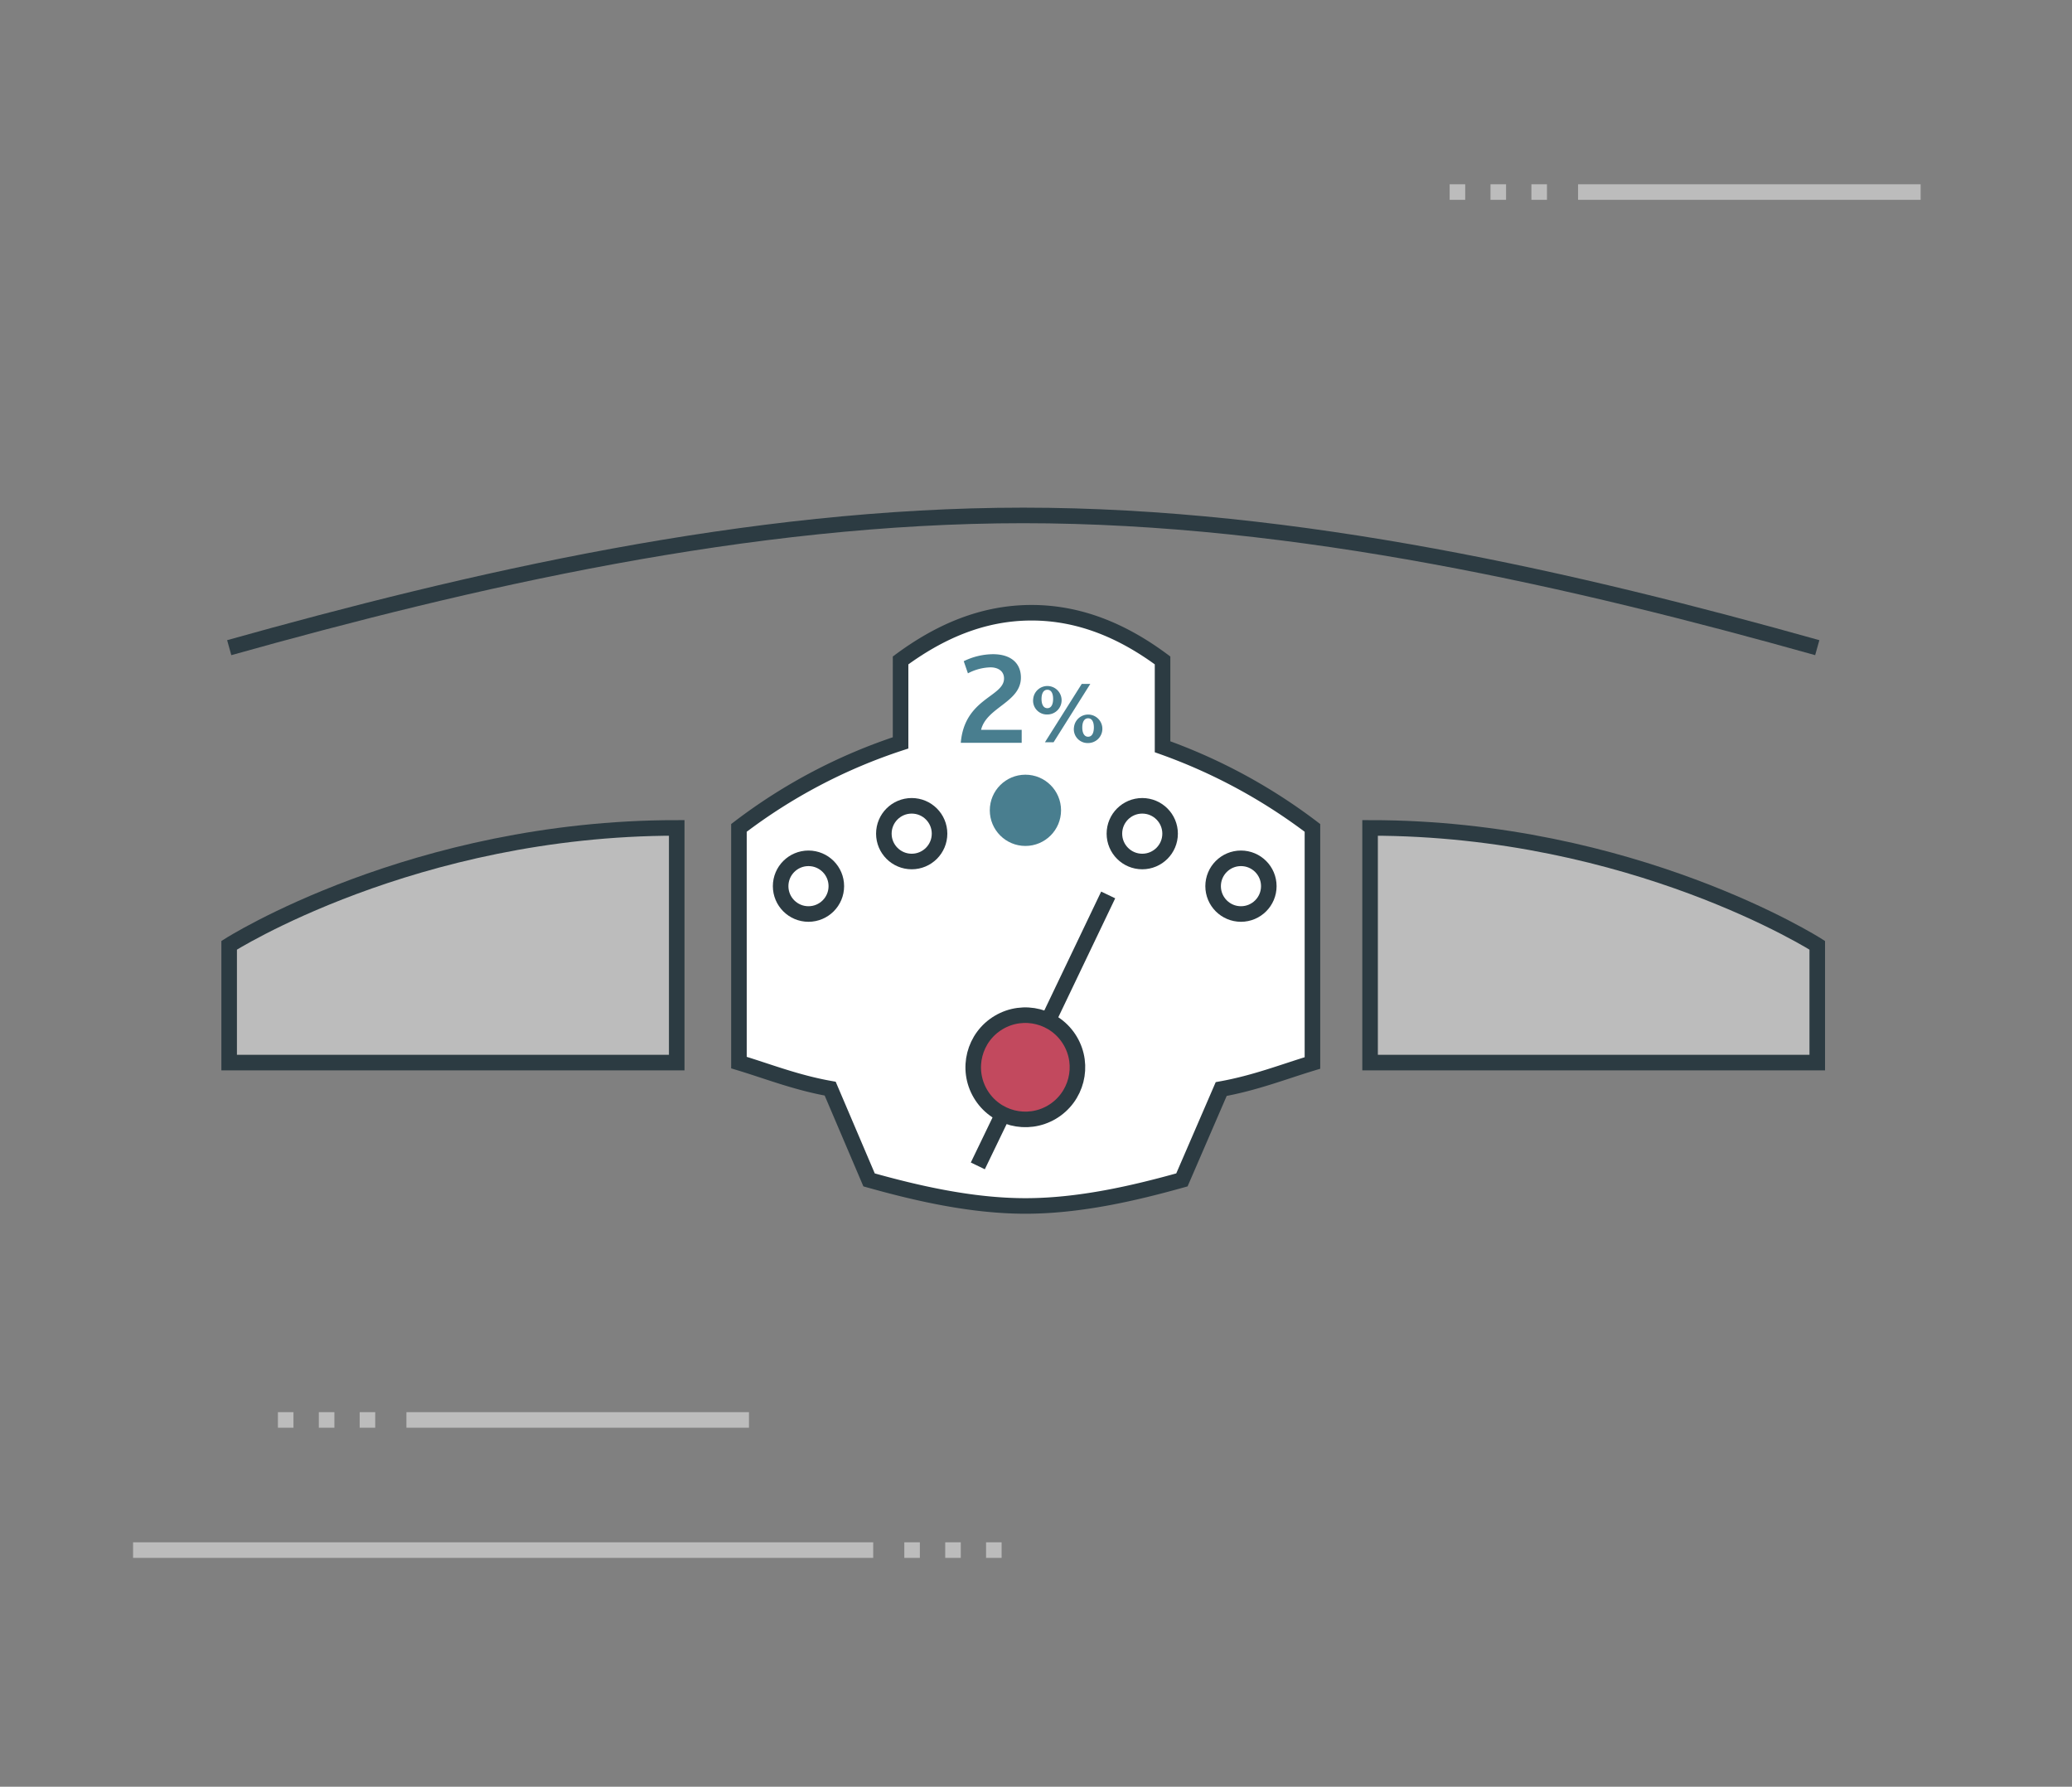 <svg xmlns="http://www.w3.org/2000/svg" viewBox="0 0 266.38 229.69"><rect x="0" y="0" width="266.38" height="229.69" fill="#808080" stroke="none"/><defs><style>.cls-1,.cls-3{fill:none;}.cls-1{stroke:#bcbcbc;}.cls-1,.cls-2,.cls-3,.cls-4,.cls-5,.cls-7{stroke-miterlimit:10;stroke-width:2px;}.cls-2{fill:#bcbcbc;}.cls-2,.cls-3,.cls-4,.cls-5{stroke:#2c3b42;}.cls-4{fill:#fff;}.cls-5{fill:#c2495e;}.cls-6,.cls-7{fill:#497e8f;}.cls-7{stroke:#497e8f;}</style></defs><title>X</title><g id="Layer_5" data-name="Layer 5"><line class="cls-1" x1="112.26" y1="199.27" x2="17.11" y2="199.27"/><line class="cls-1" x1="116.26" y1="199.27" x2="118.26" y2="199.27"/><line class="cls-1" x1="121.52" y1="199.27" x2="123.52" y2="199.27"/><line class="cls-1" x1="126.77" y1="199.27" x2="128.77" y2="199.27"/><line class="cls-1" x1="202.88" y1="24.69" x2="246.92" y2="24.69"/><line class="cls-1" x1="198.88" y1="24.69" x2="196.88" y2="24.69"/><line class="cls-1" x1="193.62" y1="24.69" x2="191.62" y2="24.69"/><line class="cls-1" x1="188.37" y1="24.69" x2="186.37" y2="24.69"/><line class="cls-1" x1="52.25" y1="182.54" x2="96.29" y2="182.54"/><line class="cls-1" x1="48.24" y1="182.54" x2="46.24" y2="182.54"/><line class="cls-1" x1="42.99" y1="182.54" x2="40.99" y2="182.54"/><line class="cls-1" x1="37.73" y1="182.54" x2="35.73" y2="182.54"/><path class="cls-2" d="M176.14,106.43V136.6h57.49V121.52S210,106.43,176.14,106.43Z"/><path class="cls-2" d="M87,106.43V136.6H29.46V121.52S53.13,106.43,87,106.43Z"/><path class="cls-3" d="M233.63,83.26c-30.91-8.67-66.74-17-102.08-17s-71.17,8.34-102.08,17"/><path class="cls-4" d="M149.46,96V84.9c-4.81-3.57-10.38-6.13-16.84-6.13s-12,2.56-16.84,6.13V95.5A70.07,70.07,0,0,0,95,106.43V136.6c3.8,1.15,7.35,2.57,11.73,3.35l5,11.73c6.09,1.71,13.15,3.35,20.11,3.35s14-1.64,20.11-3.35L157,140c4.38-.79,7.94-2.2,11.73-3.35V106.43A71.28,71.28,0,0,0,149.46,96Z"/><circle class="cls-5" cx="131.83" cy="137.19" r="6.7" transform="translate(-51.55 86.45) rotate(-30.67)"/><line class="cls-4" x1="128.6" y1="143.89" x2="125.71" y2="149.88"/><line class="cls-4" x1="142.47" y1="115.05" x2="134.98" y2="130.71"/><path class="cls-6" d="M129.08,87.22c0-1-.84-1.43-1.74-1.43a6.56,6.56,0,0,0-2.9.77L123.9,85a8.67,8.67,0,0,1,3.75-.9c2.42,0,3.6,1.25,3.6,3,0,3.19-4.42,3.82-5.12,6.72h5.22v1.67h-7.83C124,89.76,129.08,89.59,129.08,87.22Z"/><path class="cls-6" d="M132.83,89.85a1.83,1.83,0,1,1,1.82,2A1.77,1.77,0,0,1,132.83,89.85Zm2.56,0c0-.71-.24-1.18-.74-1.18s-.75.48-.75,1.18.25,1.19.75,1.19S135.39,90.55,135.39,89.85Zm3.68-1.93h1.1l-4.72,7.5h-1.11Zm-1,5.6a1.83,1.83,0,1,1,1.82,2A1.77,1.77,0,0,1,138.07,93.51Zm2.56,0c0-.71-.24-1.18-.74-1.18s-.75.48-.75,1.18.25,1.19.75,1.19S140.63,94.22,140.63,93.51Z"/><circle class="cls-4" cx="103.94" cy="113.92" r="3.58"/><circle class="cls-4" cx="159.54" cy="113.92" r="3.58"/><circle class="cls-4" cx="117.21" cy="107.17" r="3.58"/><circle class="cls-4" cx="146.85" cy="107.17" r="3.58"/><circle class="cls-7" cx="131.83" cy="104.17" r="3.58"/></g></svg>